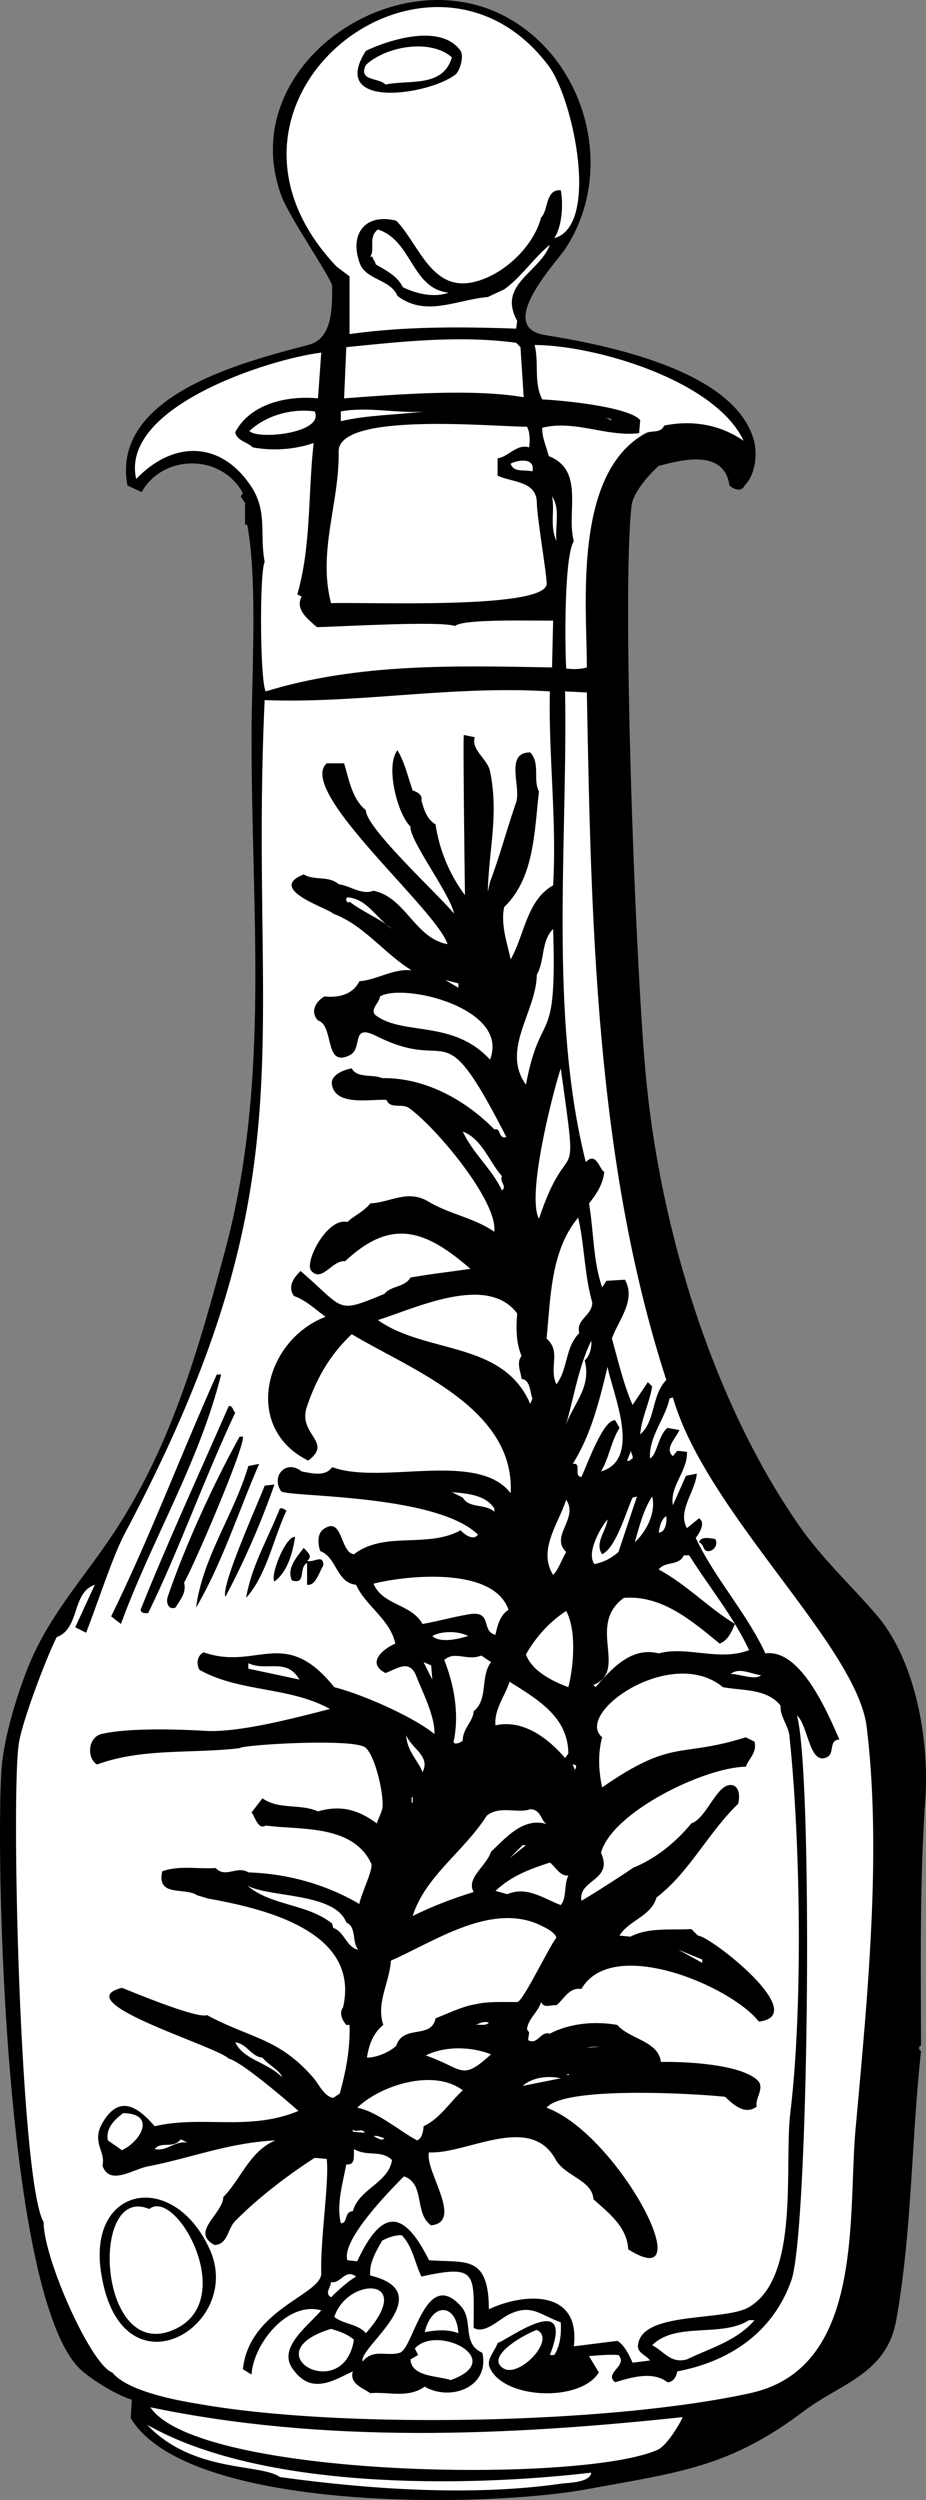<svg xmlns="http://www.w3.org/2000/svg" width="85.065" height="229.476"><rect width="100%" height="100%" fill="#808080" stroke="none"/><path d="M68.41 44.564c-.32.656-1.023.332-1.398 0-.493-3.434-4.528-2.309-6.5-1.8-.922.827-2.391 2.483-2.5 3.698-.934 8.32.421 43.942 1.398 53.102 1.398 13.77 6.246 29.562 14.3 40.898 2.134 2.938 4.688 5.262 7 8 3.47 4.246 4.63 11.32 4.302 16.5-.528 7.434-.426 15.38-.403 22.801-.281.027-.187.457 0 .5-.906 8.297-.82 16.645-2.297 24.8-.914 4.849-5.156 5.755-8.402 8.2-6.852 5.191-11.418 5.645-19.898 7.2-9.176 1.726-36.747 2.19-42-6.5l.097-1.7c-1.312-.387-3.36-1.637-4.398-2.5-7.125-5.562-8.098-45.601-7.602-54.898.121-2.844 1.254-6.684 2.301-9.403 1.914-5.074 5.289-8.543 8.2-13 5.167-7.937 7.589-16.492 10.1-25.797 4.126-15.476 2.376-30.949 2.4-46.902-.024-5.281.597-14.32-.4-19.598h-.198v-2l-.403-.601.203-.3c-1.96-3.634-7.336-3.599-9.3-.099l-1.301-.601C10.144 36.279 22.426 33.2 28.312 31.665c2.242-.562 2.203-3.375 2.2-5.402-.036-.707-4.028-6.418-4.7-8.398-4.101-11.375 9.653-21.34 19.899-16.7 8 3.684 11.078 14.348 6.199 21.7-.863 1.285-6.473 7.195-1.8 7.898 5.538.895 17.687 3.246 19.202 9.902.262 1.32.012 2.938-.902 3.899"/><path fill="#fff" d="M50.91 21.865c.727-1.047.848-3.133.602-4.403-1.43-.11-1.118 1.825-1.801 2.5-.715 2.692-3.45 5.262-6.102 5.903-3.953 1-5.097-3.426-7.2-5.602-2.792-.719-4.312 1.14-3.397 3.8.515 1.665 2.863 1.532 3.5 3.102 2.605 1.973 5.43.34 8.3.098l1.5-.7c1.586-1.12 2.653-2.827 4.2-4.1-.946 2.597-4.852 3.613-3 7l-.102.702c-5.113-.18-10.27-.21-15.3.5v-5.3l-1.2-.903C16.566 9.302 39.484-8.51 50.41 6.064c2.316 3.16 4.672 14.691.5 15.8"/><path d="M33.61 4.665c2.155-1.027 6.898-2.535 8.702 0 .332.54-.074 1.883-.5 2.2-2.535 1.902-11.648 3.195-8.203-2.2"/><path fill="#fff" d="M41.512 5.263c-.825 2.824-3.926 2.027-6.102 2.5-.625-.676-2.523-.273-1.8-1.8 1.777-1.673 5.874-2.473 7.902-.7m-.302 21.602c-1.425.523-3.124.023-4.198-.5-.528-1.075-1.625-1.575-2.5-2.102-.028-.273-.227-.375-.301-.7h-.2c.473-.675-.226-1.773.7-2.5 3.176 1.024 3.074 5.427 6.5 5.802m6.601 5 .297 4.597c-4.75-.816-11.719-.254-16.5.102l.203-4.7c5.13-.515 10.407-1.097 15.598-.402l.402.403m20.5 8.597c-2.172-1.507-4.765-1.922-7.3-1.398-.325.754-1.137.402-1.7.7-6.718 3.683-5.398 15.878-5.402 21.5-.637.183-1.297.179-1.898.1-.118-2.05-.2-10.234.699-11.699-.711-2.585 1.043-6.496-2.301-7.8-.211-.86-.621-1.657-.598-2.602 2.985-.746 5.875.852 8.899.5l.101-1.2c-1.09-1.273-7.554-1.847-9-1.898-.804-1.562-.277-3.332-.703-5 5.637.028 16.621 3.274 19.203 8.797"/><path fill="#fff" d="M29.21 36.564c-2.812-.266-6.187.46-7.6 3.101.136.809 1.109.887 1.6 1.399 1.833.336 3.786.219 5.602-.399-.523 4.633-.215 9.434-1.5 13.899l.399.2c-.649 1.183.636 2.116 1.398 2.8 2.207-.043 11.285-.594 12.703-.102.645-.699 7.684-.457 9-.5l-.101 4.301c-8.824-.164-17.82-.406-26.301 2.2-.523-.934-.586-10.813-.098-11.9-.465-2.366.25-4.444-1.101-6.698-2.73-4.36-7.172-4.563-10.7-.903-1.5-6.59 12.09-10.984 17-11.597l-.3 4.199"/><path fill="#fff" d="M39.012 37.763c-2.528.324-5.325.324-7.7.902v-.902c2.575-.473 5.172.227 7.7 0m-10.102 0c.91 2.016-5.238 2.617-6 1.8 1.539-1.44 3.867-2.089 6-1.8m27.3.801-.6-.2.5.098zm-7.8.601c.305.579.27 1.309.2 1.899-1.13-.363-1.907.879-2.9 1v1.601c1.325.618 3.528.473 3.602 2.399.008 1.516.989 6.996.899 7.601-.438 2.305-16.926 1.57-19.801 1.7-1.238-4.75.77-9.164.7-13.903-.099-3.707 14.374-2.273 17.3-2.297"/><path fill="#fff" d="M48.91 43.263c-.824-.176-1.723.125-2-.7.676-.374 2.277-.573 2 .7m2.2 6.402c-.626-1.476-.126-2.777-.4-4.101.774 1.125.274 2.726.4 4.101m-.598 13.797c-.125 5.965.644 11.887.3 17.801-2.437 1.371-2.648 4.629-3.902 6.8-.328-1.55-.922-3.151-.598-4.8 2.79-2.691 2.766-6.96 3.2-10.598-.575-1.117.14-2.601-.801-3.601-2.371-.012-.82 3.148-1.301 4.601-.883 2.54-1.473 4.844-2.398 7.297l-.2.903c.09-3.938 1.028-7.067.2-11.102-.274-1.14-1.743-1.933-1.403-3.098l-1-.203c-.086.098.082 13.13.102 14.703a14.414 14.414 0 0 1-2.7-6.5c-.804-.464-1.062-1.351-1.3-2.203.129-.5-.41-.793-.801-.898-.434-1.227-.715-2.55-1.398-3.7-1.137 1.446.008 5.91 1.199 7-.157 1.188 3.664 6.223 4 8-1.367-1.687-8.114-7.863-8.102-9.5-1.273-1.027-1.543-2.808-2-4.3h-1.597c-2.813 2.535 10.117 13.43 11.097 16.601-3.008-.554-3.84-4.293-6.797-4.902-1.11.414-2.164-.476-3.203-.598-.898-.812-2.242-.312-3.2-.902-3.487 1.348 2.228 3.094 2.7 3.602 2.832 1.05 4.668 3.648 7.203 5.199-1.695-.18-3.199.89-4.8 1-.598 1.262-1.993 1.531-3.2 1.398-.843.473-1.332 1.438-.601 2.203 1.511.477.547 4.36 2.898 3.2 1.281-.614.07-2.934 2.403-1.801 7.171 3.637 5.863-2.672 12 9.3-.766.235-.458-.886-1.102-.699-2.672-2.73-6.426-4.773-10.3-4.703-.848-.39-2.298.043-2.798-.898-.758.129-2.07.648-1.8 1.601.445 1.903 3.64 1.184 5 1.297.328.848 1.359.317 2 .703 2.382 1.633 8.222 8.54 7.898 11.399-1.86-1.293-4.191-1.629-6.098-2.8-1.914-1.095-3.402.093-5.3.198-.594.762-1.465 1.098-2.102 1.703-1.871-.457-4.023 3.793-3.3 4.5.972 1.067 1.929-1.035 3.1-.902 4.204-3.941 7.313-2.945 11.5.7-1.863.277-3.702.48-5.5.8-.546.922-1.8.742-2.398 1.5-4.515 1.871-3.586 1.422-7.703-2.098-.664.641-1.21 1.47-.597 2.297 1.082.375 1.968 1.239 2.898 1.903-5.625 2.152-7.645 10.21-1.598 13.199 2.352-1.746-1.035-2.375-.101-5 .87-2.54 2.078-4.688 4.101-6.602 5.434 3.258 15.008 6.766 14.598 14.602-3.016-3.957-11.879-.73-16.398-2.399-.637.93-1.946.543-2.801.399-1.41-1.137-2.832.394-1.899 1.8.32.571 14.196.192 18.098 4-.441.61-1.285-.05-1.598-.402-3.093 1.696-6.96.032-9.8 2.203-1.286-.168-1.016-3.574-2.801-2.3-.614.445-.485 1.422-.301 2 1.523.558 1.496 2.925 3.3 3.097.856 1.934 3.145 3.18 3.602 5.403-1.117.48-2.695 1.777-.902 2.699 1.043-.371 2.16-1.29 2.8.2.602 1.57 1.759 3.765 1.7 5.401-1.969-1.605-6.625-3.648-9.2-4.3-4.573-5.684-7.097-1.485-12-3.2-.632.325-.675 1.075-.398 1.598 3.688 2.086 8.266 1.527 12 3.602-3.164.808-8.488 2.234-11.601 2-2.582-.149-6.977-.27-9.399.3-1.226.313-1.37 2.188-.402 2.797 4.18-1.535 8.703-.976 13.102-1.5.218-.308 10.16-.914 11.5-.097.972.66 1.843 4.683 1.597 5.699-.137.46-.363.902-.5 1.3-1.68-1.238-3.289-1.714-5.398-1.1-1.649-.731-3.598-.13-5.102-1.2l-1 1.3c.32.372.594 1.633 1.3 1.2 3.263.43 7.997-.121 9.7 3.5.2.512-.969 2.863-1.097 3.7-3.122-1.833-6.625-2.782-10.2-2.9-1.035-.652-2.105.57-3-.402-1.66.11-3.351-.258-4.902.301-.559 2.402 2.074 1.441 3.2 2.2l1 .3c5.034.91 14.023 2.95 12.402 10-.395.516-.043 1.211.3 1.602h.297c.07 2.175-.332 4.265-.898 6.3l-.602.399c-.773-.13-1.258-1.117-1.7-1.7-3.218-3.812-5.835-3.714-9.897-5.902-.86.36-6.57-2.011-7.801-2.5-5.215 1.282 8.699 5.344 9.8 6.5 1.106.207 5.66 4.114 6.399 4.801-4.602 1.895-8.785.375-13.2 1.402-1.46-1.687-3.218-3.043-4.8-.3-1.035 1.77.332 2.644 0 3.898.613 1.887 2.762.387 4.102.102 4.152-.801 7.37-2.168 11.8-2.403-2.355.946-3.175 3.563-4.8 5.203-.055 1.57-3.063 3.207-.801 4.399 1.226-.047 1.164-1.453 1.898-2.2 2.098-2.128 4.738-4.144 7.3-5.8l1.103.101c.253 1.997-.598 7.38-.5 10.5.019 1.973-6.606 3.266-7.2 8.797l.797.5c.16-2.8 3.285-6.765 6.403-5.898-1.274 1.496-4.055 3.465-2.602 5.398 1.66 2.332 3.566 1.13 5.5.203-.316 1.137.89 1.5 1.602 2 1.636-.152 3.503.497 5-.601 2.34 1.375 5.996.078 5.3-3.102-1.894-.847-.82-2.883-1.902-4.199-3.328-3.836-4.418 3.867-5.7 4.2-1.21.35-2.425-.407-3.398.8-.441-1.277 7.2-6.324.7-7.898-.118-1.125.53-2.215 1.097-3.2.516-.277 1.153-.511 1.8-.5 1.013 1.067 1.192 2.536 1.802 3.797 5.27-1.172 4.797-.21 4.8 4.703.97.614 2.286-.73 3.2-1.203 2.078-1.031 2.836-.02 4.8.703.07 1.008-.046 2.188-.601 3h-.398c2.378-6.07-3.805-1.433-4.801-1.101-.23.73-1.098 1.523-.7 2.3 1.301 2.864 8.297 3.15 10 .4l-.902-1.5c.863-.071 1.785-.161 2.703-.099.918.989-1.379 1.649-.3 2.5 1.41-.43 3.46-1.062 4.8 0 .52.004.82-.492.899-1 4.793-.894 8.82-3.57 10.5-8.402 1.582-4.648 2-46.344.5-51.8 1.047.886 1.14 4.71 2.8 3.8.672-.352.094-1.535 1.098-1.598-1.078-2.433-3.547-8.343-6.797-7.902-1.746-3.75-4.625-6.844-6.402-10.598.293-.367.965-1.402.3-1.8l-1.1.898c-.911-1.555.769-3.355.902-5l-1 .2-1.2 2.702c-.304-1.77 1.356-3.093 1.297-4.902l-.898-.098-.399.5c-.804-.73.309-1.675.598-2.402l-1.098-.2c-.86.72-.957 2.497-1.601 2.802-.121-1.965 1.37-3.598 1.8-5.5l.301-.102c3.04 10.57 16.832 22.723 17.797 30.2 1.422 11.538.047 25.214-1 36.8-.762 8.016.895 22.105-9.7 24.402-12.964 2.852-37.577 3.297-50.597 1-2.183-.351-6.62-1.191-8-2.902-1.945-.664-6.324-10.469-6.3-13.8-2.137-3.516-3.004-38.638-2.301-43.798.234-1.941 2.531-7.984 3.5-9.902 2.156-.77 1.351-4.066 3.5-4.8l-1.801 3.902 1 .5c.988-2.497 2.434-7.024 3.602-9.2 17.203-32.457 11.332-44.406 12.8-76.402 8.805.32 17.184-1.36 26.2-.8"/><path fill="#fff" d="M53.91 63.564c.39 20.887.793 43.05 7.3 63.101-1.39 1.426-.952 3.715-2.398 5 .11-1.496.848-2.875 1.098-4.402l-.398-.398-1.403 2.097c-.844-1.941-1.316-4.035-1.898-6.097.582-1.672 2.254-3.52 1.199-5.403l-1.7.102-.398.601c-.843-2.46-.761-5.125-1.203-7.703.668-.832 1.278-1.742 1.403-2.898-.434-.176-.72-1.914-1.7-.899-3.386-13.468-1.656-29.32-1.902-43.203l2 .102M36.012 85.263c-1.184-.996-2.692-1.555-3.903-2.5-.133.242-.484-.187-.2-.398 1.856.125 2.68 1.98 4.103 2.898m12.3 14.301c-2.312-3.25.961-6.684 1-10.102.75-1.27.367-3.047 1.5-4.199.367 11.305-1.105 6.977-2.5 14.3m-6.202-8.898-1.2-.703 1.2.301zm2.902 6.598c-3.325-3.648-7.872-2.21-10.403-4-.777-.492.242-1.18.3-1.8 2.145-1.278 11.974 1.074 10.103 5.8m4.5 14.602c-1.141-2.059 1.18-11.27 2-13.801 1.714 12.238.82 5.36-2 13.8m-3.402-3.902c-.263.516.515.93 0 1.301-.903-1.945-2.653-3.367-3.598-5.398 1.765.66 2.433 2.785 3.597 4.097m8.301 11.602c-.023 1.226-1.523 1.523-1.2 2.8-1.323 1.325-1.023 3.325-2.1 4.7-.723-1.574.476-2.977-.9-4.2.376-3.777.376-8.074 2.9-11.1.577 2.425.577 5.323 1.3 7.8m-6.898 1c-.118 1.351-.11 2.668.398 3.898-.504.637-.063 1.453 0 2.102.84.105.75 1.226 1 1.8l-.2.5c-2.495-5.824-9.573-4.558-14-7.699 3.337-1.023 10.04-4.316 12.802-.601m6.198 4.301c.677 2.625-1.226 4.125-1.8 6.199.777-2.574 1.176-5.477 2.402-8 .074.523-.125 1.426-.601 1.8m1.499 10.2c.739-1.223.91-2.727 1.7-4l-.398-.7c-1.11-.109-2.594 4.16-3.102 5.2-.777-.027.105-1.348-.8-1.2 1.679-2.64 2.464-5.827 3.202-8.902.469 2.473 3.196 8.485-.601 9.602"/><path d="M20.312 126.165c-1.996 8.047-6.41 15.235-9.203 22.899l-.898-.7c3.547-7.222 6.386-14.8 9.699-22.199h.402m1.298 3.5c-2.923 6.223-5.126 12.524-8 18.399-.325.023-.626.023-.7-.3 2.477-6.177 5.375-12.474 8.102-18.7.375-.074.375.426.597.601m.703 2.2c.223.875-4.566 12.004-5.402 13.398.242.934-.375 1.617-.8 2.3-.688.25-.872-.546-.7-1 1.543-4.573 4.215-10.401 6.602-14.698h.3"/><path fill="#fff" d="M58.11 133.865c-.223.125-.325.324-.5.199l.402-1c-.125.324.175.523.097.8"/><path d="M23.812 134.365c-1.93 4.418-3.39 9.078-5.8 13.199.597-4.613 3.484-8.535 4.8-13l1-.2m1.398 1.899a74.628 74.628 0 0 1-4.5 10.3c-.46-.952 3.02-8.64 3.602-10.198l.899-.102"/><path fill="#fff" d="M45.41 138.462v.301c-.824-.773-2.324-.273-2.898-1.3l-1-.5c1.375.124 3.074.226 3.898 1.5m11.402 3.999c-.672.582-1.394.942-2.203 1.102-.762-.988.485-3.25 1.203-4.102-.129 1.098-1.215 2.149-.5 3.203 1.297-.64 2.153-3.789 2.797-5.203l.403-.097-1.7 5.097m1.5-.898c.375-1.274.774-2.977 1.598-4.2.375 1.426-.523 3.223-1.598 4.2m-6.3.898c-.426.727-.727 1.625-1.2 2.102-1.425-2.274.473-4.676 1.2-6.899 1.175 1.723-1.528 3.325 0 4.797"/><path d="M26.312 138.665c-1.226 2.625-1.828 5.922-3.703 8 .477-2.875 1.977-5.375 3.102-8.203.176-.074.375.028.601.203"/><path fill="#fff" d="M61.21 139.165c.075.625-.124 1.524-.698 1.5.074-.578.273-1.277.699-1.5"/><path d="M27.11 141.064c-.231 1.484-.684 3.195-1.9 4.101-.413-.554 1.012-4.16 1.9-4.101m38.6.199c.274.527-.124 1.027-.5 1.102-.726.125-.425-.575-1-.801.177-.574.977-.375 1.5-.3m-37.5 1.999c.575.227 1.477-.676 1.5.402-.425.723-.726 1.922-1.5 1.797v-2c-.823.426-.023 2.028-1.398 1.602-.527-1.176.575-2.274 1.098-3 .074.226.977.726.3 1.2"/><path fill="#fff" d="M63.312 142.763c1.832 2.914 4.043 5.578 5.5 8.7-2.761 1.066-5.691-.41-8.3.3-2.528-.648-4.36 1.438-5.801 3.102l-.2-.2c3.247-1.328-.667-5.484 2.801-8 3.508-.261 6.239 2.106 8.797 4.2.746-.278 1.09-1.063 1.403-1.801-2.454-1.504-4.473-3.645-7-5 .539-.785 1.886-.313 2.3-1.3h.5m-16.602 4.999c-.808.524-1.023 1.488-1.198 2.3-1.38-.358-.208-2.23-2.403-1.898-1.504.258-2.86.645-4.297.899-1.011-1.856-3.68-1.703-4.5-3.7 3.235-.812 11.07-1.534 12.399 2.4m5.499 7.101c-1.523-.575-3.323-1.477-3.898-3 .774-1.375 1.973-2.875 3.7-4 .972 1.824.675 5.125.199 7m-9.199-4.7c-.727.223-2.528.723-3.301 0 .875-.476 2.375-.476 3.3 0m2.099 2.399c-1.024 1.324-.223 3.426-1.598 4.5-.028.926-1.028 1.625-1 2.7-.227.226-1.028.526-.801-.099.476-2.476-.024-5.078-.899-7.3.973-.875 2.075.125 3.399-.403l.898.602m-5.399 1.601-.8-1.601.7.3zm-12.198 0-4.7-1v-.5c1.746.793 3.477-.55 4.7 1.5m42.398-.402c-.523.527-2.125-.176-2.8-.098.777-.675 1.976.024 2.8.098"/><path fill="#fff" d="M66.41 154.865c1.754.328 4.059.109 5.3 1.699-.093.906.673 1.777.802 2.7 1.03 9.765 1.25 24.995.097 34.6-.61 4.837.918 15.11-3.797 17.9-2.238 1.339-9.902.331-10.203 3.5-.093.702.778.925 1.102 1.401l-1.602.2c-.308-.676-.726-1.606-1.398-2l-4 .5c.64-5.203-4.489-4.953-7.801-3.403-.023-5.054-2.172-4.238-5.5-4.5-2.277-4.574-4.285-4.886-6.598.102l-.902-.102c-.566-1.847 3.855-6.351 5.2-7.699 1.984.684.913 3.418 2.5 4.5 3.027-.332-.645-5.062-.2-6.7 3.43.196 9.23-3.616 11.602.602.851 1.614 3.402 1.907 3.5 3.7 1.437 1.297 3.078 2.511 3.199 4.597 6.89 4.38-.848-10.527-7.5-13 1.629-2 13.668-1.297 16.398-1 .75.72 1.817 1.707 2.903.903-.184-.754.773-1.688.097-2.403-1.601-1.53-6.8-1.738-8.898-1.699-.219-1.937-2.91-2.094-4-3.398-2.067-.364-4.371-.157-6.2.8-.902-.253-1.097 1.079-2 .598l.098-.7-.199-.3c.098-.969 1.012-1.547 1.3-2.5.27.625.884.223 1.4.3.706-.566 1.163-1.671 2.3-1.5 2.816-4.901 13.758-.273 16.3 3 4.876-.581-4.487-7.878-5.6-7.898l-.598-.601c-1.891.121-3.907-.18-5.602.7l-1-.099c.852-1.414 2.89-1.746 3.402-3.5 3.032-2.324 4.727-5.93 7.5-8.601.13-.52.188-1.488-.5-1.7-1.425-.335-2.351 3.024-3.8 3.5-1.477 1.786-3.305 3.258-5.403 4.098-.113.149-4.578 2.996-4.699 3-.328-1.957 2.977-1.82 1.8-4.398 1.024-3.77 9.587-7.871 13.302-7.899.304-.785 1.043-1.312.8-2.3l-.8-.403c-6.106 1.93-6.641.047-13.2 4.602-.316-1.504-.406-3.05 0-4.602-2.617-2.234 6.418-8.492 11.098-4.597m-14.2 6.097-.3.403c-1.523-1.778-3.824-3.575-6.398-3-.125-1.477.875-2.676 1.3-4 2.575 1.625 5.375 3.222 5.399 6.597m-13.399 1.703c-.328-.976-1.425-1.875-1.5-3.402.473 1.227 2.274 1.926 1.5 3.402"/><path fill="#fff" d="m52.812 162.462-.203-.5c.45.028.324.223.203.5m-15 2.5h.098v.5h-.098v-.5m12.5 2.5c-2.226-.773-3.925 1.328-5.203 2.5-.422 1.328-2.324 2.426-1.597 3.703-2.028.625-3.825 1.325-5.602 2.2 1.176-3.676 4.676-5.875 6.8-9.2 1.177-.976 2.876-.175 4-.601 1.075.023.977 1.226 1.602 1.398"/><path fill="#fff" d="m46.812 170.564 1.2-1.2h.3zm5.398 1.601c-.425.825-.124 2.024-.698 2.7-1.528-.575-3.125-1.778-4.903-1l-1.097-.301c1.472-1.375 3.074-1.977 5-2.602.574.426.875 1.227 1.699 1.203m-20.399 4.297c.973.426.496 1.813 1.098 2.5-1.094-.203-1.262-1.672-2.3-2l-.099-.398c-2.296-1.848-5.628-1.613-7.8-3.5 1.925 1.125 8.05.625 9.101 3.398m19.298 1.403c-.712.875-3.095 5.933-3.598 5.898-1.95-.004-2.899-.023-3.801.2-.946.136-1.844.527-3.7 1.3-.39 1.95-2.972.527-3.601 2.5-.617.621-1.89 1.117-2.7 1.102.157-1.094.552-2.254 1.5-3-.675-2.032.567-3.856.7-5.903 3.875-1.691 8.945-5.215 13.402-3.398.496.242 1.664.707 1.797 1.3m13.403 2.301-2.2-1.203 2.2.903zm-19.602 5.5c-.324.325-.824.125-1.2.2.376-.176.774-.375 1.2-.2m-20.8 3.2c.476.625 1.675 1.222 1.8 1.8-1.324-1.375-3.523-1.578-4.3-3.203 1.077.125 1.476 1.328 2.5 1.403m29.8-.903c.348-.093.789-.105 1.2-.097l-1.2.097m-8.8.602c-2.774 2.512-2.481 1.328-6 .101 1.777-.875 4.132-.832 6-.101m6.902 1.898.199-.097.101.097zm-4 1c.875-.773 2.273-.972 3.5-.699l-3.5.7m-5.5.402c-1.22 1.125-2.114 2.613-3.602 3.3-.02.485-.145 1.125-.598 1.297-1.625-.867-3.672-2.656-5.5-3 2.207-2.101 7.051-3.601 9.7-1.597m-31.302 5.5-1.3-.903c-.211-1.09.555-1.86 1.402-2.5 2.996.032 1.735 2.5-.101 3.403m22.301-1.602-1.102-.098v-.203c.277.328.875-.172 1.102.301m1.8.5c-.226.324-.726-.074-1-.2.375-.073.672.126 1 .2m-18.102.402c-1.226-.175-1.823.825-3 .598.575-.773 1.677.027 2.4-.898l.6.3m18.802 1.598c-.325 2.125-3.028 2.625-3.602 4.7-.824.027-.426 1.124-1.098 1.1-.425-1.675.172-3.675.5-5.398.875.125.672-.875.7-1.402 1.273.727 2.472.027 3.5 1"/><path d="M19.312 206.564c3.051 7.05-8.152 13.605-10 2.2-1.383-8.192 6.7-9.653 10-2.2"/><path fill="#fff" d="M13.71 202.763c2.47-2.008 8.333 8.512 2.2 11.102-6.926 2.957-7.719-13.45-2.2-11.102m19 6.199c-.726.426-1.624 1.227-2.3 1.903-.625-.375-.023-.875 0-1.403.875.227 1.277-1.273 2.3-.5m.9 5.203c-.735-.882-2.052-.804-2.9-1.5 1.216-3.703 7.52-3.71 2.9 1.5m8.5 0c-.981-.398-2.126-.277-3.098-.101.695-2.813 2.937-2.625 3.097.101m27.203-1.203c-1.625 1.926-4.226 2.625-6.203 3.602-1.523.426-2.125-.774-3.2-1.3 2.177-2.177 6.376-.677 8.903-2.302h.5m-36.8 1.801c-.938 5.984-9.434 1.223-2.102-1 .719.211 1.52.473 2.102 1m16.8-.898c1.852.847-1.691 4.5-3.101 3.5-1.715-1.125 2.273-3.258 3.101-3.5m-7.902 4.597c-1.125-.386-3.633-.277-3.7-1.898l.7-.399-.3-.601c1.991-2.258 8.55 1.008 3.3 2.898m21.3 3.403c-.343.8-1.53 2.672-2.3 3-6.996 3.12-42.223 2.586-46.598-3.903 16.051 3.34 32.645 2.633 48.899.903"/><path fill="#fff" d="M54.312 226.962c-.086.899-2.054.93-2.703 1-8.16 1.196-17.805.524-25.898-.597-1.762-1.27-7.961-.336-12.2-4.801 10.465 5.953 29.043 5.77 40.801 4.398"/></svg>
